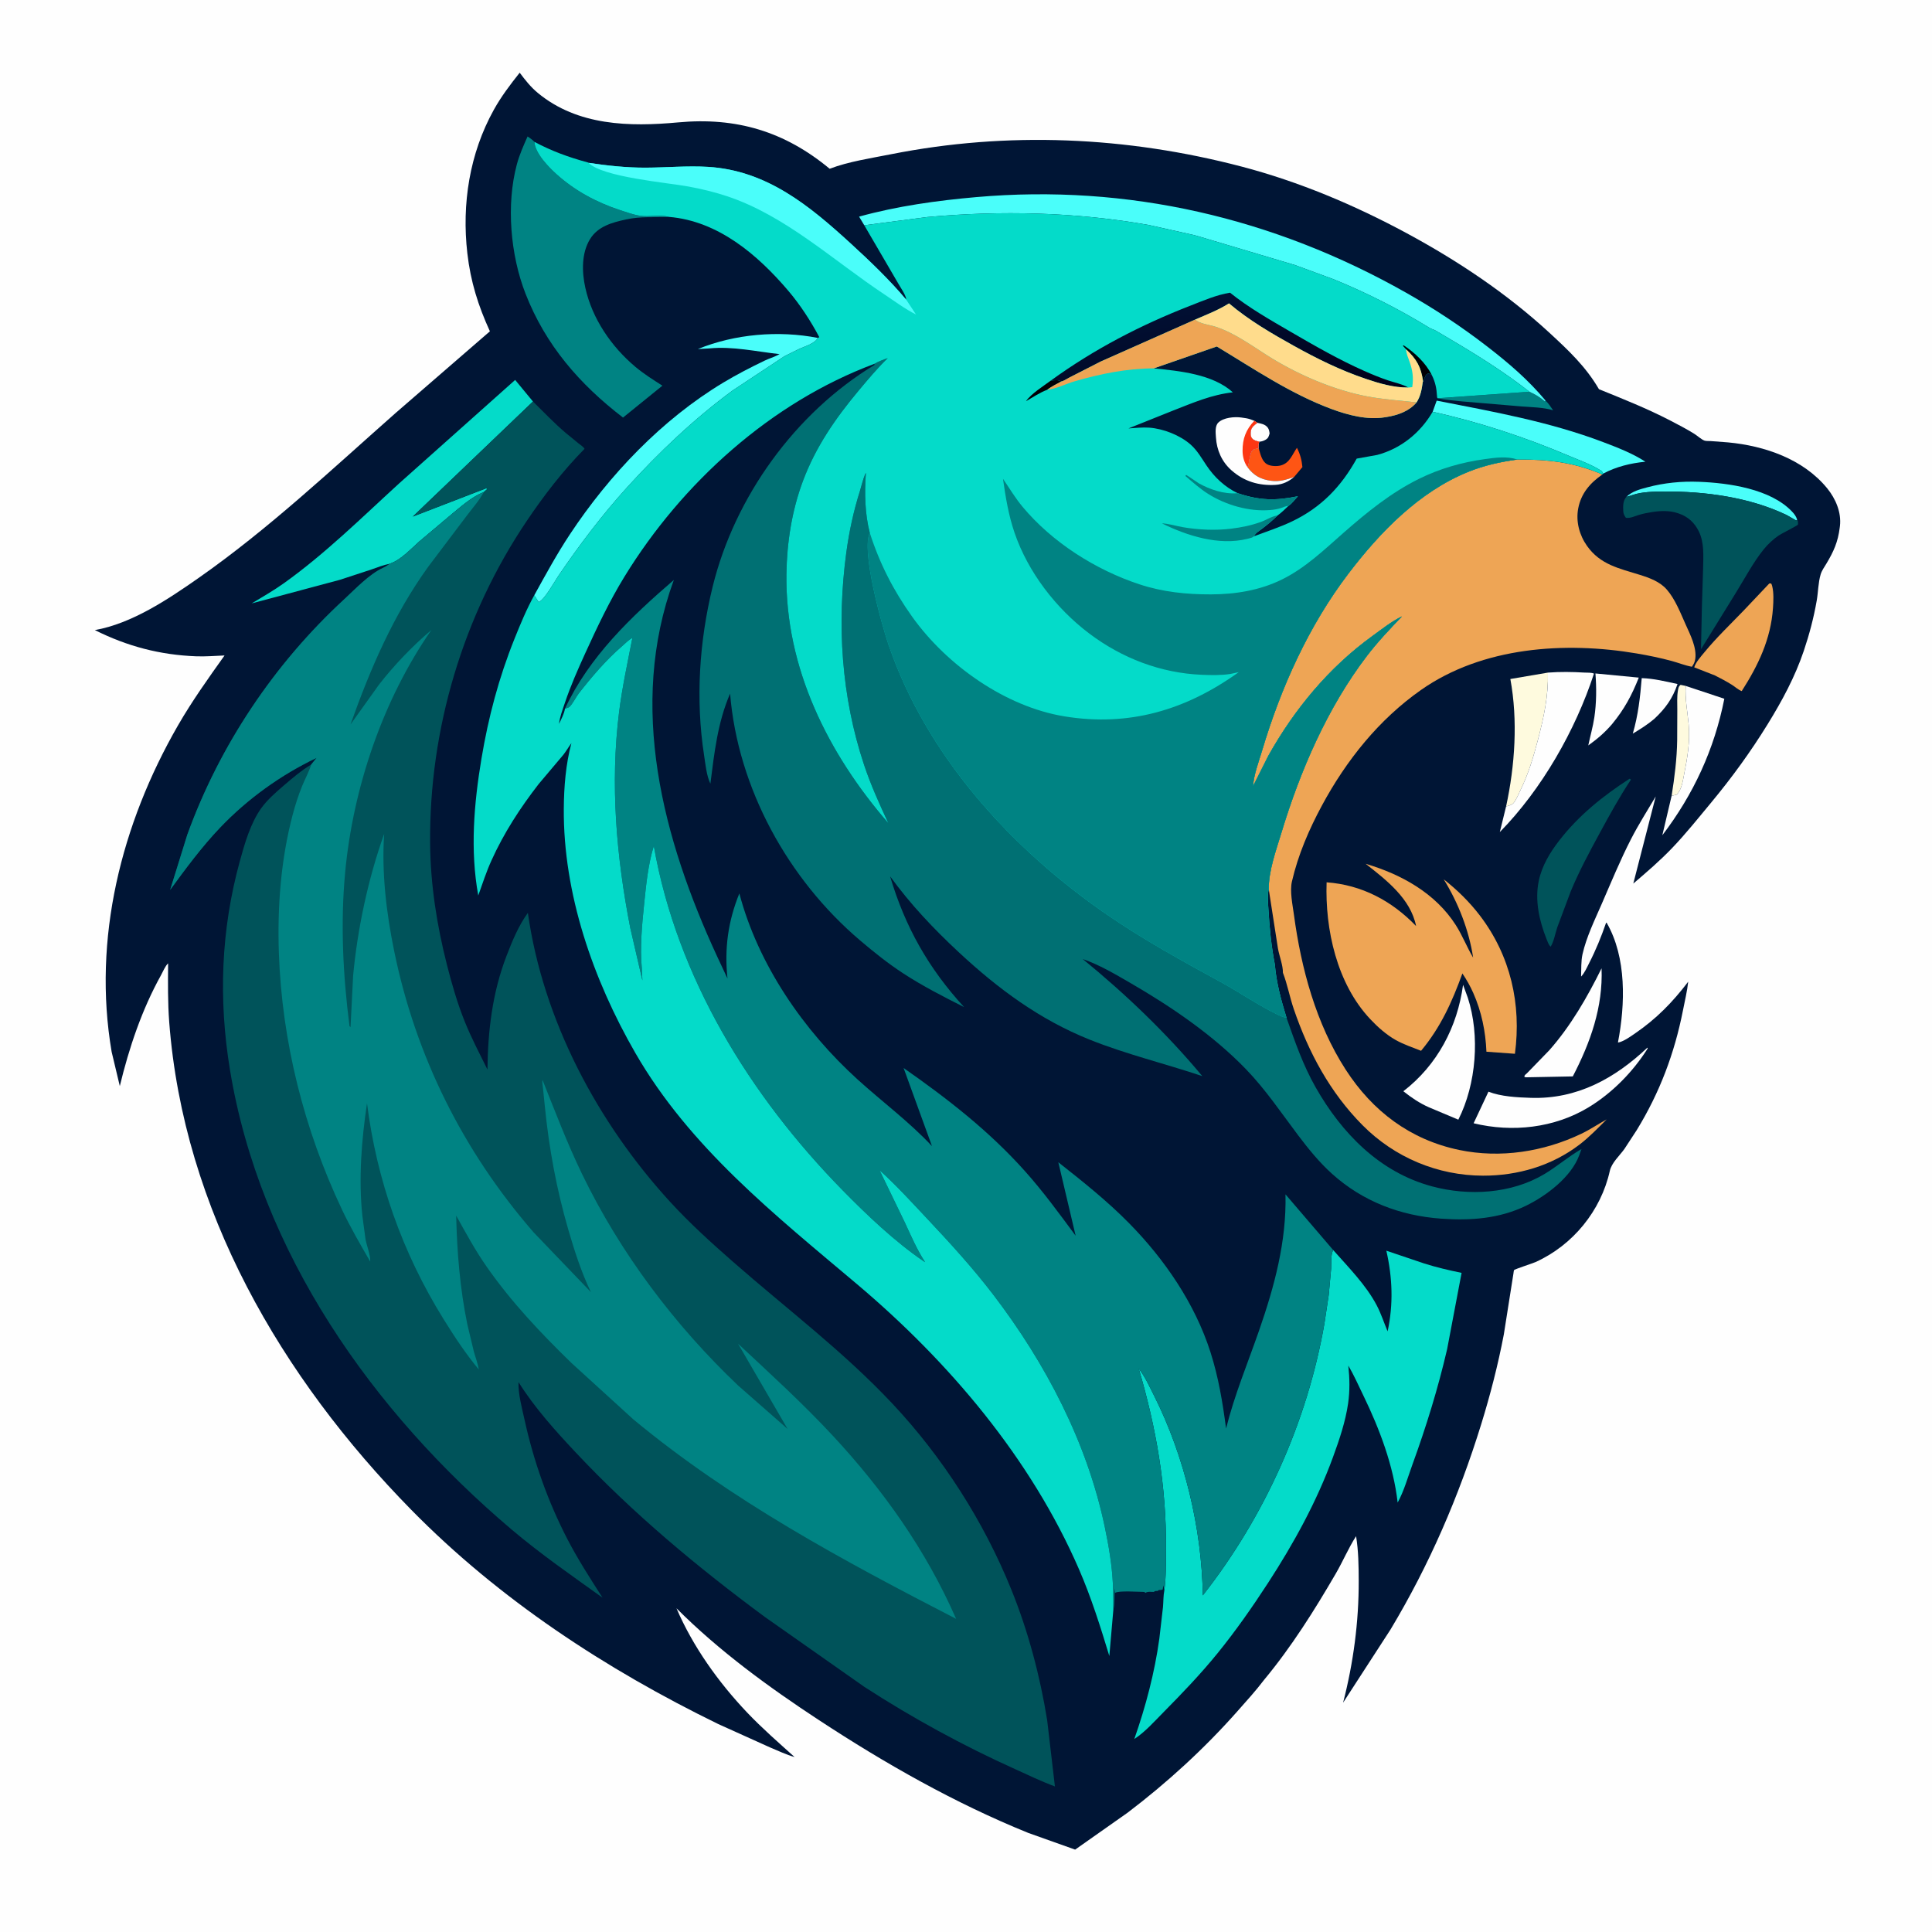 <svg version="1.1" xmlns="http://www.w3.org/2000/svg" style="display: block;" viewBox="0 0 2048 2048" width="1024" height="1024">
<defs>
	<linearGradient id="Gradient1" gradientUnits="userSpaceOnUse" x1="1309.82" y1="444.647" x2="1281.08" y2="316.236">
		<stop class="stop0" offset="0" stop-opacity="1" stop-color="rgb(1,0,25)"/>
		<stop class="stop1" offset="1" stop-opacity="1" stop-color="rgb(1,16,52)"/>
	</linearGradient>
</defs>
<path transform="translate(0,0)" fill="rgb(254,254,254)" d="M -0 -0 L 2048 0 L 2048 2048 L -0 2048 L -0 -0 z"/>
<path transform="translate(0,0)" fill="rgb(0,21,53)" d="M 550.901 77.061 C 556.738 84.882 562.588 92.3 570.163 98.555 C 612.398 133.429 667.319 134.51 718.932 129.73 C 780.531 124.026 831.797 139.311 879.481 178.889 C 899.438 171.253 923.495 167.67 944.44 163.513 C 1067.95 138.996 1194.41 144.674 1316 176.538 C 1376.83 192.48 1435.73 217.318 1491 247.127 C 1545.39 276.464 1597.31 311.092 1642.83 353.089 C 1662.99 371.694 1681.03 388.673 1694.97 412.571 C 1720.92 423.1 1746.01 433.039 1770.96 445.992 C 1779.38 450.365 1787.94 454.83 1796 459.846 C 1799.15 461.804 1803.5 465.844 1806.81 467.059 C 1808.42 467.65 1811.86 467.437 1813.65 467.573 L 1831.78 468.948 C 1870.54 472.57 1911.59 486.603 1936.91 517.657 C 1945.9 528.684 1952.11 543.23 1950.41 557.657 L 1950.17 559.5 C 1948.31 574.482 1943.71 584.719 1936.08 597.426 C 1933.9 601.054 1931.16 604.831 1929.96 608.893 C 1927.34 617.737 1927.39 627.524 1925.81 636.616 C 1922.67 654.735 1917.95 672.582 1912.07 690 C 1902.77 717.558 1889.07 742.916 1873.85 767.598 C 1855.64 797.13 1835.75 824.464 1813.59 851.146 C 1800.23 867.218 1786.95 883.89 1772.5 898.985 C 1759.72 912.335 1745.42 924.648 1731.36 936.617 L 1755.14 844.274 C 1746.26 859.246 1736.89 874.01 1728.93 889.502 C 1717.49 911.79 1707.84 935.353 1697.84 958.319 C 1690.37 975.473 1681.68 993.2 1677.53 1011.5 C 1675.87 1018.85 1676.3 1027.61 1676.02 1035.19 C 1679.61 1031.6 1682.23 1025.5 1684.54 1020.98 C 1691.71 1007 1697.46 992.89 1702.57 978.033 L 1703.19 978.285 C 1724.38 1015.02 1722.88 1064.62 1715.1 1105.03 L 1716.12 1104.95 C 1721.54 1103.7 1728.57 1098.65 1733.15 1095.51 C 1755.97 1079.86 1772.89 1062.53 1789.57 1040.64 C 1788.45 1050.81 1785.99 1060.96 1784.02 1071 C 1775.05 1116.61 1759.32 1158.31 1734.98 1198 L 1721.87 1218.05 C 1716.68 1225.26 1708.4 1232.55 1706.46 1241.25 C 1697.09 1283.38 1667.32 1319.93 1627.87 1337.78 C 1624.37 1339.37 1606.16 1345.13 1604.87 1346.43 C 1604.74 1346.55 1604.36 1349.69 1604.31 1349.96 L 1594.11 1414.62 C 1588.01 1446.61 1579.75 1478.71 1570.12 1509.82 C 1546.44 1586.34 1515.26 1658.65 1473.98 1727.4 L 1423.74 1804.91 C 1434.64 1762.76 1440.44 1719.21 1440.29 1675.65 C 1440.23 1659.73 1440.06 1644.16 1437.5 1628.42 C 1429.48 1640.89 1423.53 1655.1 1416.03 1668 C 1393.23 1707.21 1369.06 1745.69 1340.04 1780.66 C 1331.3 1792.18 1321.31 1803.17 1311.71 1814.01 C 1276.73 1853.54 1237.33 1889.63 1195.29 1921.54 L 1139.69 1960.67 L 1090 1942.97 C 1011.94 1911.34 938.298 1869.44 867.992 1823.3 C 814.922 1788.48 761.991 1749.87 717.086 1704.84 C 734.503 1745.45 761.635 1783.37 791.993 1815.35 C 807.698 1831.89 825.338 1847.25 842.286 1862.52 C 833.539 1860.1 824.675 1855.81 816.258 1852.33 L 761.345 1827.55 C 642.205 1769.44 529.202 1695.46 435.977 1600.49 C 298.413 1460.35 194.528 1282.48 179.377 1083.42 C 177.804 1062.76 178.025 1041.89 178.204 1021.19 C 175.123 1023.97 172.723 1030.04 170.675 1033.73 C 150.379 1070.27 136.777 1110.75 127.005 1151.3 L 118.342 1115 C 97.917 995.215 128.541 873.385 188.587 769.113 C 203.493 743.23 220.719 719.112 238.034 694.821 C 228.098 695.21 217.944 696.086 208.006 695.708 C 169.519 694.244 134.932 685.133 100.548 667.925 C 139.76 661 178.078 635.35 210.148 612.921 C 284.85 560.678 351.502 497.738 419.684 437.523 L 519.315 351.215 C 506.806 323.81 498.854 298.545 495.405 268.515 C 489.396 216.187 497.732 162.816 523.411 116.5 C 531.314 102.245 540.799 89.779 550.901 77.061 z"/>
<path transform="translate(0,0)" fill="rgb(254,254,254)" d="M 1332.9 448.195 C 1336.98 449.082 1341.15 449.718 1343.85 453.279 C 1345.27 455.144 1345.52 457.261 1345.84 459.5 C 1344.83 462.747 1344.63 464.309 1341.5 466.181 C 1339.54 467.355 1337.24 468.081 1334.97 468.211 C 1332.27 467.594 1329.19 466.93 1327.29 464.71 C 1325.44 462.557 1325.55 459.132 1326.03 456.5 C 1326.73 452.721 1330.04 450.363 1332.9 448.195 z"/>
<path transform="translate(0,0)" fill="rgb(0,131,131)" d="M 1621.24 415.254 C 1627.21 417.955 1632.57 421.024 1637.49 425.408 L 1638.37 424.642 C 1641.55 427.606 1643.87 431.367 1646.35 434.914 C 1636.15 431.778 1623.58 431.684 1612.93 430.842 L 1549.64 425.498 C 1541.28 424.54 1532.03 423.978 1523.87 422.163 L 1621.24 415.254 z"/>
<path transform="translate(0,0)" fill="rgb(254,85,20)" d="M 1322.45 495.284 C 1324.04 492.178 1323.96 488.728 1324.8 485.37 L 1325.27 483.5 C 1325.69 481.783 1325.89 480.104 1326.88 478.582 C 1328.8 475.644 1331.06 475.98 1334.3 475.325 C 1336.1 481.138 1337.43 488.674 1343 492.035 C 1346.79 494.319 1353.74 494.515 1357.87 493.338 C 1367.35 490.63 1369.74 481.903 1374.81 474.686 C 1378.22 481.418 1379.9 487.592 1380.6 495.146 L 1371.78 505.67 C 1363.45 508.458 1356.5 510.829 1347.56 509.654 C 1336.63 508.216 1329.15 504.25 1322.45 495.284 z"/>
<path transform="translate(0,0)" fill="rgb(254,250,222)" d="M 1771.97 843.634 C 1775.11 823.947 1777.59 804.472 1777.88 784.5 L 1778.01 752.294 C 1778.02 745.75 1777.55 738.788 1778.62 732.329 C 1779.05 729.749 1779.31 727.539 1781.5 725.967 L 1786.94 727.112 C 1786.16 741.359 1788.74 753.86 1790.05 767.877 C 1791.73 785.883 1788.71 803.429 1785.2 821 C 1783.74 828.289 1782.75 836.671 1777.5 842.3 L 1771.97 843.634 z"/>
<path transform="translate(0,0)" fill="rgb(254,254,254)" d="M 1740.3 718.859 C 1752.86 719.21 1765.99 722.425 1778.25 725.098 C 1772.99 740.557 1765.37 751.052 1753.51 762.134 C 1746.43 768.11 1738.76 772.909 1730.83 777.667 C 1736.58 757.934 1738.64 739.242 1740.3 718.859 z"/>
<path transform="translate(0,0)" fill="rgb(74,254,250)" d="M 1724.09 526.578 C 1730.45 520.71 1738.18 518.704 1746.29 516.55 C 1764.28 511.769 1782.48 510.011 1801.06 510.727 C 1832.59 511.942 1876.68 518.194 1899.5 542.142 C 1902.11 544.878 1904.03 547.397 1905.1 551.032 L 1903.95 551.7 L 1901.5 550.272 L 1893.85 545.9 C 1854.67 527.151 1807.41 520.743 1764.31 521.035 C 1753.94 521.105 1740.42 521.236 1730.61 524.721 L 1725.97 526.136 L 1724.09 526.578 z"/>
<path transform="translate(0,0)" fill="rgb(254,254,254)" d="M 1691.22 713.889 L 1737.17 718.304 C 1729.71 737.19 1721.81 751.851 1708.85 767.585 C 1701.27 776.461 1693.13 783.408 1683.64 790.184 C 1685.74 780.22 1688.58 770.382 1690.09 760.298 C 1692.33 745.401 1692.44 728.835 1691.22 713.889 z"/>
<path transform="translate(0,0)" fill="rgb(254,254,254)" d="M 1371.78 505.67 C 1365.96 510.467 1359.85 513.505 1352.22 513.973 C 1334.49 515.061 1318.67 510.33 1305.29 498.439 C 1295.12 489.402 1289.74 477.029 1288.94 463.609 C 1288.64 458.702 1287.7 451.619 1291.5 447.926 C 1297 442.58 1308.63 441.576 1315.81 442.588 L 1317.5 442.844 L 1320.84 443.328 C 1323.94 443.846 1326.7 444.858 1329.6 446.063 L 1332.9 448.195 C 1330.04 450.363 1326.73 452.721 1326.03 456.5 C 1325.55 459.132 1325.44 462.557 1327.29 464.71 C 1329.19 466.93 1332.27 467.594 1334.97 468.211 C 1333.93 471.052 1333.93 472.423 1334.3 475.325 C 1331.06 475.98 1328.8 475.644 1326.88 478.582 C 1325.89 480.104 1325.69 481.783 1325.27 483.5 L 1324.8 485.37 C 1323.96 488.728 1324.04 492.178 1322.45 495.284 C 1329.15 504.25 1336.63 508.216 1347.56 509.654 C 1356.5 510.829 1363.45 508.458 1371.78 505.67 z"/>
<path transform="translate(0,0)" fill="rgb(253,54,19)" d="M 1329.6 446.063 L 1332.9 448.195 C 1330.04 450.363 1326.73 452.721 1326.03 456.5 C 1325.55 459.132 1325.44 462.557 1327.29 464.71 C 1329.19 466.93 1332.27 467.594 1334.97 468.211 C 1333.93 471.052 1333.93 472.423 1334.3 475.325 C 1331.06 475.98 1328.8 475.644 1326.88 478.582 C 1325.89 480.104 1325.69 481.783 1325.27 483.5 L 1324.8 485.37 C 1323.96 488.728 1324.04 492.178 1322.45 495.284 C 1318.83 490.31 1317.22 484.126 1317.17 478 C 1317.07 465.075 1320.83 455.28 1329.6 446.063 z"/>
<path transform="translate(0,0)" fill="rgb(254,254,254)" d="M 1697.72 1026.45 C 1699.31 1067.6 1685.93 1105.04 1667.23 1141.04 L 1617.5 1141.99 L 1616 1141.62 C 1615.63 1139.72 1617.49 1138.84 1618.8 1137.55 L 1642.22 1113.41 C 1664.99 1087.71 1682.56 1057.12 1697.72 1026.45 z"/>
<path transform="translate(0,0)" fill="rgb(254,254,254)" d="M 1786.94 727.112 L 1827.86 740.725 C 1817.26 794.298 1795.22 842.034 1762.15 885.379 L 1771.97 843.634 L 1777.5 842.3 C 1782.75 836.671 1783.74 828.289 1785.2 821 C 1788.71 803.429 1791.73 785.883 1790.05 767.877 C 1788.74 753.86 1786.16 741.359 1786.94 727.112 z"/>
<path transform="translate(0,0)" fill="rgb(254,250,222)" d="M 1596.52 854.853 C 1605.93 811.64 1609.12 763.451 1601.04 719.777 L 1640.86 712.989 C 1641.42 737.938 1636.55 760.296 1630.25 784.332 C 1625.61 802.054 1620.24 820.157 1612.18 836.659 C 1610.05 841.041 1607.54 847.422 1604.5 851.13 C 1602.65 853.379 1599.22 854.083 1596.52 854.853 z"/>
<path transform="translate(0,0)" fill="rgb(254,254,254)" d="M 1746.38 1110.5 L 1746.58 1111.47 C 1731.02 1136.19 1709 1158.61 1684.03 1173.76 C 1647.74 1195.77 1603.12 1200.66 1562.09 1190.71 L 1577.82 1157.22 C 1591.15 1162.46 1608.51 1163.3 1622.77 1163.76 C 1671.69 1165.36 1711.77 1143.2 1746.38 1110.5 z"/>
<path transform="translate(0,0)" fill="rgb(254,254,254)" d="M 1640.86 712.989 C 1653.9 712.006 1666.46 712.187 1679.51 712.961 C 1682.04 713.111 1687.84 712.811 1689.66 714.115 C 1670.02 774.136 1634.32 836.772 1589.87 882.027 L 1596.52 854.853 C 1599.22 854.083 1602.65 853.379 1604.5 851.13 C 1607.54 847.422 1610.05 841.041 1612.18 836.659 C 1620.24 820.157 1625.61 802.054 1630.25 784.332 C 1636.55 760.296 1641.42 737.938 1640.86 712.989 z"/>
<path transform="translate(0,0)" fill="rgb(238,165,85)" d="M 1875.53 618.5 L 1877.5 618.504 C 1878.14 619.8 1878.23 619.86 1878.64 621.5 C 1880.37 628.409 1879.92 637.519 1879.43 644.598 C 1877.16 677.467 1863.79 705.349 1846.3 732.597 C 1842.78 731.349 1839.23 728.019 1836.01 725.994 C 1830.16 722.313 1824.08 719.109 1817.9 716.003 L 1795.96 707.424 C 1797.49 702.013 1803.22 695.726 1806.81 691.358 C 1819.75 675.645 1834.21 661.891 1848.28 647.279 L 1875.53 618.5 z"/>
<path transform="translate(0,0)" fill="rgb(74,254,250)" d="M 1518.68 436.515 L 1522.94 424.69 C 1582.84 436.437 1641.98 446.89 1699.31 468.612 C 1714.25 474.272 1730.78 480.64 1744.19 489.441 C 1728.71 490.963 1713.18 494.652 1699.39 502.085 L 1698.05 499.516 C 1687.83 492.702 1675.52 488.451 1664.25 483.663 C 1617.18 463.659 1568.65 447.533 1518.68 436.515 z"/>
<path transform="translate(0,0)" fill="rgb(254,254,254)" d="M 1550.92 1043.91 L 1555.92 1057.59 C 1569.01 1097.77 1564.93 1149.24 1545.9 1186.9 L 1514.63 1173.75 C 1504.86 1169.44 1495.92 1163.41 1487.61 1156.76 C 1523.64 1128.98 1544.92 1088.56 1550.92 1043.91 z"/>
<path transform="translate(0,0)" fill="rgb(0,83,90)" d="M 1727.37 825.5 C 1728.34 825.768 1727.81 825.522 1728.83 826.5 C 1716.67 844.793 1706.21 863.884 1695.74 883.164 C 1684.75 903.385 1673.87 923.596 1665.05 944.883 L 1650.83 982.903 C 1648.62 989.365 1647.29 997.762 1643.78 1003.5 C 1641.5 1001.69 1640.48 997.985 1639.34 995.288 C 1631.65 975.954 1626.79 954.26 1631.21 933.494 C 1634.58 917.668 1643.04 903.659 1652.84 891.011 C 1673.51 864.327 1699.18 843.723 1727.37 825.5 z"/>
<path transform="translate(0,0)" fill="rgb(74,254,250)" d="M 826.376 375.38 C 801.867 372.727 776.635 366.873 751.856 369.334 L 739.753 370.029 C 778.824 354.04 825.484 350.079 866.872 358.192 C 863.873 364.13 853.736 366.94 847.737 369.606 L 831.403 377.68 L 776.5 414.014 C 736.187 443.639 698.319 479.573 664.764 516.588 C 638.184 545.909 614.075 577.807 591.831 610.535 C 587.935 616.268 577.129 636.008 571 638.256 L 566.342 630.995 C 578.493 609.018 590.226 587.404 604.119 566.411 C 645.864 503.334 701.747 444.598 766.843 405.5 C 781.003 396.996 795.781 389.376 810.667 382.23 C 815.213 380.047 820.124 378.649 824.569 376.34 L 826.376 375.38 z"/>
<path transform="translate(0,0)" fill="rgb(0,83,90)" d="M 1724.09 526.578 L 1725.97 526.136 L 1730.61 524.721 C 1740.42 521.236 1753.94 521.105 1764.31 521.035 C 1807.41 520.743 1854.67 527.151 1893.85 545.9 L 1901.5 550.272 L 1903.95 551.7 L 1905.1 551.032 L 1905.82 552.258 C 1905.86 553.505 1906.18 554.778 1905.93 556 C 1905.7 557.107 1888.46 565.603 1885.68 567.505 C 1879.77 571.536 1874.02 576.843 1869.54 582.407 C 1858.36 596.3 1849.52 613.191 1840.12 628.339 L 1803.14 688.213 L 1804.08 643.336 L 1805.35 602.799 C 1805.61 589.785 1806.72 575.358 1800.85 563.345 C 1796.29 554.033 1789.25 547.563 1779.4 544.278 L 1778 543.825 C 1770 541.159 1760.4 541.408 1752.12 542.674 C 1746.97 543.461 1741.99 544.378 1737 545.924 C 1732.65 547.272 1728.1 549.583 1723.5 548.879 C 1721.95 546.606 1720.87 544.829 1720.73 542 C 1720.46 536.434 1720.31 530.845 1724.09 526.578 z"/>
<path transform="translate(0,0)" fill="rgb(4,219,201)" d="M 413.001 597.652 C 406.454 598.848 400.38 601.397 394.104 603.53 L 360.517 614.566 L 266.805 639.631 C 278.453 632.641 289.91 626.098 301.003 618.187 C 344.669 587.046 383.676 548.433 423.185 512.354 L 546.088 402.738 L 564.968 425.617 L 437.535 547.627 L 515.5 517.555 L 516.442 518.5 L 512.78 521.646 C 500.05 526.786 489.392 536.41 478.897 545.035 L 444.504 573.985 C 435.241 582.179 424.746 593.849 413.001 597.652 z"/>
<path transform="translate(0,0)" fill="rgb(74,254,250)" d="M 916.153 238.79 L 910.67 229.629 C 951.036 218.456 993.338 212.58 1035 208.929 C 1195.56 194.858 1350.19 230.881 1490.3 310.158 C 1520.47 327.225 1549 346.05 1576.43 367.238 C 1599.16 384.798 1619.9 402.488 1638.37 424.642 L 1637.49 425.408 C 1632.57 421.024 1627.21 417.955 1621.24 415.254 C 1595.41 394.988 1567.1 377.194 1538.86 360.5 L 1521.97 350.518 C 1519.87 349.313 1517.56 348.873 1515.46 347.588 C 1483.25 327.813 1448.92 310.405 1413.89 296.107 L 1372.81 281 L 1270 250.379 L 1265.31 249.093 L 1217.69 238.479 C 1140.24 224.772 1061.2 222.978 982.977 230.07 L 916.153 238.79 z"/>
<path transform="translate(0,0)" fill="rgb(0,131,131)" d="M 709.186 229.918 C 693.097 230.706 679.617 229.137 663.517 232.648 C 648.849 235.847 633.817 239.921 625.485 253.432 C 616.266 268.382 616.778 288.349 620.455 304.992 C 627.704 337.797 648.08 367.546 673.642 388.955 C 682.509 396.381 692.449 402.614 702.182 408.832 L 660.429 442.642 C 614.362 407.307 578.308 365.816 557.039 311.224 C 541.063 270.22 536.415 217.045 547.892 174.219 C 550.657 163.902 554.952 154.376 559.253 144.641 C 561.404 146.145 563.661 147.595 565.546 149.432 L 566.499 150.383 C 567.152 162.463 581.555 177.122 589.988 184.721 C 609.438 202.244 632.546 214.635 657.354 222.769 C 663.796 224.882 671.69 227.672 678.31 228.689 C 688.325 230.229 699.378 227.277 709.186 229.918 z"/>
<path transform="translate(0,0)" fill="rgb(238,165,85)" d="M 1447.63 915.647 C 1485.32 926.787 1521.49 946.665 1543.19 980.617 C 1550.29 991.735 1554.9 1003.91 1561.6 1015.17 C 1557.12 985.928 1545.88 957.19 1530.41 932.123 C 1544.65 943.247 1557.93 956.299 1568.88 970.688 C 1601.22 1013.19 1612.9 1064.42 1605.88 1117.05 L 1575.67 1114.86 C 1574.8 1093.39 1570.51 1072.35 1561.75 1052.66 C 1558.59 1045.43 1554.6 1038.43 1550.19 1031.89 C 1539.32 1061.95 1527.1 1089.07 1506.39 1113.89 C 1497.52 1110.37 1487.94 1107.18 1479.61 1102.51 C 1469.53 1096.86 1460.37 1088.66 1452.49 1080.28 C 1417.17 1042.74 1404.53 985.357 1406.26 935.293 C 1443.5 937.992 1475.31 954.835 1501.1 981.632 C 1495.28 952.499 1469.49 932.827 1447.63 915.647 z"/>
<path transform="translate(0,0)" fill="rgb(4,219,201)" d="M 1234.26 1685.96 C 1236.19 1671.5 1235.94 1656.36 1236.03 1641.78 C 1236.45 1575.74 1225.74 1514 1207.14 1450.79 C 1213.82 1459.4 1218.75 1470.22 1223.63 1479.97 C 1255.5 1543.6 1273.98 1620.08 1275.03 1691.19 C 1340.36 1607.98 1385.83 1507.15 1403.98 1402.83 L 1408.53 1372.56 L 1411.06 1344.93 C 1411.41 1339.47 1410.47 1329.82 1413.28 1325.15 C 1429.34 1343.31 1448.23 1362.32 1459.5 1383.93 C 1464.12 1392.78 1467.05 1402.13 1470.93 1411.28 C 1477.13 1382.55 1476.09 1354.47 1469.59 1325.8 L 1509.81 1339.37 C 1522.89 1343.52 1535.93 1346.53 1549.35 1349.29 L 1534.02 1430.16 C 1524.43 1471.59 1511.73 1512.63 1497.19 1552.59 C 1492.43 1565.67 1488.28 1580.63 1481.57 1592.77 C 1477.11 1553.55 1462.36 1514.65 1445.23 1479.33 C 1440.11 1468.76 1435.21 1457.7 1429.28 1447.57 C 1430.7 1461.2 1431.02 1474.13 1429.04 1487.78 C 1426.23 1507.14 1419.74 1526.24 1413.05 1544.56 C 1395.83 1591.7 1371.44 1636.04 1344.15 1678.02 C 1327.52 1703.59 1309.99 1728.68 1290.77 1752.37 C 1272.84 1774.46 1253.23 1794.91 1233.25 1815.13 C 1223.83 1824.67 1213.69 1836.13 1202.41 1843.42 C 1214.43 1809.26 1224.01 1772.92 1228.95 1737 L 1232.82 1703.5 C 1233.32 1697.83 1233.11 1691.48 1234.26 1685.96 z"/>
<path transform="translate(0,0)" fill="rgb(238,165,85)" d="M 1608.54 487.109 C 1641.25 486.915 1668.2 489.97 1698.62 502.952 C 1685.56 511.986 1676.01 522.952 1672.97 539 C 1670.35 552.858 1674.22 567.221 1682.27 578.633 C 1696.4 598.66 1716.46 602.537 1738.24 609.343 C 1748.63 612.591 1759.57 616.556 1766.91 624.989 C 1775.82 635.23 1781.44 649.895 1786.95 662.175 C 1791.76 672.875 1798.75 686.456 1797.06 698.449 C 1796.59 701.783 1795.42 704.059 1793.5 706.776 C 1786.34 705.527 1779.3 702.616 1772.26 700.709 C 1759.98 697.383 1747.61 694.84 1735.07 692.713 C 1658.8 679.773 1571.47 685.677 1506.4 731.335 C 1461.58 762.786 1427.15 805.954 1401.3 853.87 C 1387.61 879.241 1375.99 906.234 1369.51 934.38 C 1367.1 944.803 1370.17 958.881 1371.6 969.5 C 1379.23 1026.41 1395.04 1085.19 1426.44 1133.8 C 1454.98 1177.99 1494.98 1208.19 1546.84 1219.01 C 1590.44 1228.1 1636.34 1220.92 1676.29 1201.82 C 1685.6 1197.38 1694.13 1191.55 1703.17 1186.59 C 1693.85 1195.8 1684.69 1205.44 1674.25 1213.39 C 1644.79 1235.83 1608.78 1246.33 1572.09 1246.26 C 1523.95 1246.16 1478.22 1226.92 1444.33 1192.74 C 1409.84 1157.98 1387.24 1115.77 1371.49 1069.73 C 1367.18 1057.15 1364.7 1043.41 1359.95 1031.16 C 1360.11 1023.47 1356.08 1013.28 1354.7 1005.55 L 1344.93 942.652 C 1344.74 922.953 1352.67 901.482 1358.36 882.683 C 1378.23 817.075 1407.09 750.269 1448.88 695.456 C 1460.2 680.612 1473.23 666.903 1486.12 653.413 C 1475.63 658.345 1464.05 667.502 1454.64 674.316 C 1408.77 707.543 1372.19 751.697 1344.59 800.974 L 1328.31 833.26 C 1328.95 821.482 1334.55 806.764 1337.93 795.445 C 1357.81 728.853 1387.25 663.332 1429.6 607.761 C 1462.88 564.088 1504.18 521.471 1555.86 500.388 C 1573.05 493.377 1590.18 489.6 1608.54 487.109 z"/>
<path transform="translate(0,0)" fill="rgb(0,112,115)" d="M 926.847 385.699 C 931.192 383.132 936.279 381.28 941.038 379.624 C 930.039 390.304 919.834 402.518 909.992 414.304 C 885.507 443.625 864.664 473.763 851.183 509.779 C 839.394 541.276 834.141 574.937 833.655 608.463 C 832.217 707.856 877.741 798.979 941.697 872.609 C 932.21 852.27 923.105 832.215 915.99 810.885 C 891.818 738.425 886.938 661.302 897.102 585.847 C 900.108 563.525 904.804 541.856 911.574 520.376 C 913.367 514.688 914.774 507.997 917.139 502.597 L 917.908 501.295 L 917.813 502.484 C 916.35 522.534 916.859 545.21 921.994 564.759 C 912.733 583.629 934.264 661.297 941.721 683.155 C 982.06 801.415 1072.31 900.198 1173.97 969.96 C 1212.44 996.361 1252.84 1018.57 1293.74 1040.89 C 1314.27 1052.09 1333.56 1065.56 1354.62 1075.79 C 1357.66 1077.27 1360.56 1078.28 1363.84 1079.09 C 1372.87 1104.65 1381.19 1128.94 1394.66 1152.65 C 1422.31 1201.33 1462.58 1242.68 1517.88 1257.56 C 1556.92 1268.07 1602.08 1265.5 1637.1 1244.57 C 1650.72 1236.43 1662.62 1225.93 1676.45 1218.03 L 1674.1 1224.5 C 1665.56 1247.79 1639.15 1267.66 1617.57 1278.16 C 1589.32 1291.9 1558.61 1294.05 1527.63 1291.83 C 1484.34 1288.71 1444.62 1273.58 1412.19 1244.44 C 1398.61 1232.23 1387 1217.94 1376.04 1203.4 C 1358.07 1179.58 1341.68 1155.06 1320.87 1133.49 C 1285.94 1097.28 1241.44 1066.98 1198 1041.85 C 1181.79 1032.47 1165.48 1022.75 1147.72 1016.61 C 1193.24 1053.72 1236.86 1095.58 1274.48 1140.73 C 1234.89 1127.43 1193.89 1117.6 1155.09 1102.06 C 1102.14 1080.86 1058.01 1048.17 1016.5 1009.56 C 989.501 984.442 965.232 958.784 943.552 928.983 C 959.367 982.416 984.261 1026.44 1021.95 1067.54 C 1000.17 1056.59 978.059 1045.25 957.634 1031.94 C 941.455 1021.4 926.279 1009.26 911.579 996.753 C 835.425 931.981 782.112 835.55 773.923 735.265 C 760.692 765.869 757.236 798.056 753.041 830.743 C 748.903 822.162 747.761 809.814 746.316 800.41 C 737.256 741.457 741.223 679.869 755.405 622.043 C 778.76 526.809 842.899 437.783 927 386.845 L 926.847 385.699 z"/>
<path transform="translate(0,0)" fill="rgb(0,131,131)" d="M 598.888 751.289 C 624.417 696.216 669.054 653.753 714.305 614.778 C 665.239 748.546 702.623 889.354 760.174 1013.81 L 771.177 1037.28 C 767.78 1005.66 771.763 976.504 783.744 947.067 C 803.664 1022.59 851.809 1092.35 909.251 1144.43 C 935.173 1167.94 964.091 1189.36 987.938 1214.95 L 957.847 1132.12 C 1004.44 1164.7 1048.14 1198.62 1086.2 1241.13 C 1105.85 1263.08 1122.74 1286.3 1140.23 1309.93 L 1121.87 1232.04 C 1147.66 1252.35 1173.67 1273.08 1196.74 1296.5 C 1234.41 1334.72 1266.62 1381.75 1283.09 1433.16 C 1291.66 1459.92 1296.03 1486.51 1299.69 1514.27 C 1308.55 1478.79 1322.6 1445.11 1334.59 1410.65 C 1350.91 1363.75 1363.84 1316.08 1362.67 1266.05 L 1413.28 1325.15 C 1410.47 1329.82 1411.41 1339.47 1411.06 1344.93 L 1408.53 1372.56 L 1403.98 1402.83 C 1385.83 1507.15 1340.36 1607.98 1275.03 1691.19 C 1273.98 1620.08 1255.5 1543.6 1223.63 1479.97 C 1218.75 1470.22 1213.82 1459.4 1207.14 1450.79 C 1225.74 1514 1236.45 1575.74 1236.03 1641.78 C 1235.94 1656.36 1236.19 1671.5 1234.26 1685.96 L 1233.25 1680.49 L 1232.51 1685 C 1230.9 1685.54 1230.15 1685.56 1228.5 1685.51 L 1227 1686.51 C 1224.87 1686.51 1224.89 1686.25 1223 1687.51 C 1220.32 1687.51 1216.31 1686.87 1214.25 1688.51 L 1213 1687.51 C 1207.22 1687.51 1185.96 1685.89 1182 1688.5 L 1181.75 1684.03 C 1180.92 1691.41 1181.97 1699.38 1180.19 1706.54 L 1179.68 1678.53 C 1178.68 1658.34 1175.31 1638.76 1171.19 1619 C 1152.45 1529.17 1108.58 1445.38 1053.2 1372.79 C 1031.82 1344.78 1008.05 1318.67 983.926 1293.01 C 967.139 1275.16 950.52 1256.84 932.326 1240.4 L 959.301 1296.17 C 965.632 1309.82 971.907 1324.39 980.101 1337.05 L 980.67 1337.91 L 978.688 1336.7 C 948.277 1315.87 919.106 1288.12 893.344 1261.86 C 795.18 1161.82 717.661 1036.33 693.061 896.736 C 687.017 916.134 684.902 937.83 682.832 958 C 680.557 980.164 678.285 1003.94 680.328 1026.23 L 680.956 1039.31 L 668.118 983.686 C 653.41 908.286 646.689 831.441 656.242 754.931 C 659.544 728.481 665.289 702.41 670.33 676.26 C 666.459 678.179 662.673 682.159 659.355 685.023 C 642.408 699.653 627.287 717.45 613.492 735.099 C 610.616 738.778 606.72 746.771 603.5 749.426 C 602.587 750.178 600.074 750.809 598.888 751.289 z"/>
<path transform="translate(0,0)" fill="rgb(0,83,90)" d="M 564.968 425.617 C 576.413 436.841 587.544 448.631 599.777 458.995 L 613.151 469.931 C 615.271 471.64 618.228 473.424 619.66 475.739 C 596.5 499.302 576.782 524.913 558.33 552.299 C 490.769 652.566 454.911 773.103 455.933 894 C 456.302 937.663 463.081 980.769 473.844 1023 C 479.013 1043.28 484.89 1063.67 492.726 1083.1 C 499.738 1100.48 508.462 1116.98 516.715 1133.77 C 517.18 1092.48 521.956 1052.31 536.85 1013.5 C 542.809 997.974 549.673 981.167 559.569 967.68 C 575.707 1081.63 633.442 1190.13 710.714 1274.4 C 731.352 1296.91 754.036 1317.41 776.976 1337.53 C 833.864 1387.42 893.924 1432.46 945.918 1487.85 C 999.24 1544.65 1042.81 1612.81 1072.04 1685 C 1089.91 1729.11 1102.51 1776.58 1110.05 1823.56 L 1118.25 1893.68 C 1103.75 1888.38 1090.12 1881.67 1076.07 1875.35 C 1021.08 1850.61 966.859 1820.96 916.263 1788.16 L 810.847 1714.09 C 739.461 1661.37 671.133 1604.44 610.294 1539.67 C 588.593 1516.57 566.511 1492.02 549.642 1465.11 C 549.185 1477.63 553.427 1493.09 556.148 1505.46 C 565.734 1549.03 580.78 1591.48 601.255 1631.14 C 612.429 1652.79 625.574 1673.15 638.719 1693.63 C 606.044 1670.2 572.935 1647.28 542.213 1621.26 C 394.868 1496.45 275.438 1327.36 243.723 1133.77 C 231.521 1059.29 234.201 985.975 254.144 913.162 C 259.266 894.463 265.501 872.717 276.851 856.822 C 283.125 848.036 292.03 840.272 300.167 833.239 C 309.673 825.023 319.192 816.927 329.95 810.382 L 335.593 803.374 C 297.728 821.361 262.191 846.971 233.293 877.31 C 213.821 897.753 197.003 920.549 180.372 943.3 L 198.56 884.808 C 232.859 789.993 290.79 703.575 364.808 635.328 C 376.586 624.468 391.51 608.495 406.196 601.868 C 408.445 600.853 410.215 599.73 412.2 598.257 L 413.001 597.652 C 424.746 593.849 435.241 582.179 444.504 573.985 L 478.897 545.035 C 489.392 536.41 500.05 526.786 512.78 521.646 L 516.442 518.5 L 515.5 517.555 L 437.535 547.627 L 564.968 425.617 z"/>
<path transform="translate(0,0)" fill="rgb(0,131,131)" d="M 413.001 597.652 C 424.746 593.849 435.241 582.179 444.504 573.985 L 478.897 545.035 C 489.392 536.41 500.05 526.786 512.78 521.646 C 507.961 530.781 501.106 538.259 494.945 546.465 L 453.768 601.003 C 416.867 652.311 392.586 708.788 371.549 767.982 L 401.726 725.756 C 417.602 705.306 437.434 684.566 457.214 667.921 C 405.777 741.942 374.234 835.261 365.869 924.838 C 360.805 979.071 363.579 1033.81 370.5 1087.75 L 371.583 1088.77 L 374.319 1034.32 C 378.968 984.445 390.305 931.123 407.237 883.932 C 404.391 924.871 409.604 967.889 417.81 1008 C 440.643 1119.62 490.915 1220.25 565.579 1306.25 L 626.388 1369.68 C 616.3 1348.84 608.967 1325.97 602.508 1303.78 C 589.929 1260.58 581.932 1217.05 577.5 1172.3 L 575.543 1153.14 C 575.297 1150.59 574.574 1147.19 575.053 1144.72 C 588.483 1178.28 601.183 1211.81 616.95 1244.42 C 657.397 1328.06 715.07 1404.69 782.337 1468.61 L 834.86 1514.72 L 782.371 1424.38 C 816.328 1456.1 851.192 1487.84 882.826 1521.92 C 936.491 1579.72 981.836 1643.63 1013.53 1716.05 C 894.019 1654.43 775.356 1590.8 671.338 1504.57 L 606 1445.02 C 573.36 1413.35 542.067 1380.26 515.974 1342.88 C 503.698 1325.29 493.947 1307.26 483.553 1288.59 C 484.502 1327.39 487.545 1365.82 495.401 1403.89 L 502.281 1432.64 C 504.007 1438.9 506.528 1445.33 507.543 1451.71 C 493.508 1434.85 481.533 1416.62 469.982 1398 C 426.651 1328.15 399.323 1251.09 389.048 1169.5 C 383.248 1208.42 379.943 1249.76 384.144 1288.97 L 387.436 1313.5 C 388.793 1320.84 392.693 1330.06 392.469 1337.32 C 382.03 1319.35 371.572 1301.35 362.673 1282.55 C 322.341 1197.36 298.789 1104.12 295.604 1009.85 C 293.961 961.224 297.708 911.304 310.13 864.106 C 312.883 853.646 316.156 843.343 320.233 833.32 C 323.339 825.685 327.487 818.252 329.95 810.382 L 335.593 803.374 C 297.728 821.361 262.191 846.971 233.293 877.31 C 213.821 897.753 197.003 920.549 180.372 943.3 L 198.56 884.808 C 232.859 789.993 290.79 703.575 364.808 635.328 C 376.586 624.468 391.51 608.495 406.196 601.868 C 408.445 600.853 410.215 599.73 412.2 598.257 L 413.001 597.652 z"/>
<path transform="translate(0,0)" fill="rgb(4,219,201)" d="M 566.499 150.383 C 585.037 160.207 602.603 166.616 622.771 172.107 C 623.788 172.384 623.482 172.108 623.892 172.624 C 644.178 175.61 663.841 177.798 684.397 177.732 C 706.355 177.661 728.693 175.556 750.605 176.896 C 812.814 180.7 857.931 217.974 901.826 258.146 C 922.375 276.954 942.653 296.357 960.633 317.684 C 960.431 312.892 954.664 304.999 952.269 300.673 L 916.153 238.79 L 982.977 230.07 C 1061.2 222.978 1140.24 224.772 1217.69 238.479 L 1265.31 249.093 L 1270 250.379 L 1372.81 281 L 1413.89 296.107 C 1448.92 310.405 1483.25 327.813 1515.46 347.588 C 1517.56 348.873 1519.87 349.313 1521.97 350.518 L 1538.86 360.5 C 1567.1 377.194 1595.41 394.988 1621.24 415.254 L 1523.87 422.163 C 1523.25 420.863 1523.39 421.461 1523.3 419.919 C 1522.82 411.706 1521.53 405.157 1517.84 397.699 C 1516.34 396.759 1515.56 396.045 1513.75 395.936 C 1512.17 396.985 1511.63 396.953 1510.95 398.772 L 1508.48 404.149 L 1508.16 405.105 C 1507.06 412.978 1505.95 419.643 1501.66 426.537 C 1493.8 435.918 1481.72 440.143 1469.95 442.024 L 1468 442.328 C 1449.23 445.368 1429.11 440.094 1411.56 433.591 C 1368.23 417.533 1329.24 391.027 1289.85 367.283 L 1223.01 390.485 C 1250.18 393.21 1285.62 396.572 1306.88 415.884 C 1284.38 418.379 1265.21 426.764 1244.26 434.918 L 1196.2 454.147 C 1203.44 453.704 1211.09 452.799 1218.31 453.332 C 1233.15 454.428 1250.93 461.346 1262.18 471.323 C 1269.11 477.476 1273.71 485.591 1278.81 493.224 C 1287.23 505.816 1298.23 516.206 1311.98 522.782 C 1335.35 530.643 1351.85 530.895 1375.83 526.05 C 1372.83 529.272 1369.4 534.024 1365.73 536.341 C 1362.02 539.824 1358.42 543.493 1354.25 546.424 C 1349.17 551.46 1343.88 555.853 1338.2 560.211 C 1335.39 562.377 1330.49 565.131 1329.39 568.441 C 1342.8 563.391 1356.59 558.931 1369.52 552.751 C 1400.5 537.953 1421.64 515.93 1438.16 486.155 L 1459.88 482.236 C 1485.1 475.533 1505.56 458.851 1518.68 436.515 C 1568.65 447.533 1617.18 463.659 1664.25 483.663 C 1675.52 488.451 1687.83 492.702 1698.05 499.516 L 1699.39 502.085 L 1698.62 502.952 C 1668.2 489.97 1641.25 486.915 1608.54 487.109 C 1590.18 489.6 1573.05 493.377 1555.86 500.388 C 1504.18 521.471 1462.88 564.088 1429.6 607.761 C 1387.25 663.332 1357.81 728.853 1337.93 795.445 C 1334.55 806.764 1328.95 821.482 1328.31 833.26 L 1344.59 800.974 C 1372.19 751.697 1408.77 707.543 1454.64 674.316 C 1464.05 667.502 1475.63 658.345 1486.12 653.413 C 1473.23 666.903 1460.2 680.612 1448.88 695.456 C 1407.09 750.269 1378.23 817.075 1358.36 882.683 C 1352.67 901.482 1344.74 922.953 1344.93 942.652 C 1343.31 949.545 1344.18 956.948 1344.58 963.971 C 1345.66 983.331 1347.73 1003.48 1351.4 1022.5 C 1352.96 1041.72 1358.19 1060.74 1363.84 1079.09 C 1360.56 1078.28 1357.66 1077.27 1354.62 1075.79 C 1333.56 1065.56 1314.27 1052.09 1293.74 1040.89 C 1252.84 1018.57 1212.44 996.361 1173.97 969.96 C 1072.31 900.198 982.06 801.415 941.721 683.155 C 934.264 661.297 912.733 583.629 921.994 564.759 C 916.859 545.21 916.35 522.534 917.813 502.484 L 917.908 501.295 L 917.139 502.597 C 914.774 507.997 913.367 514.688 911.574 520.376 C 904.804 541.856 900.108 563.525 897.102 585.847 C 886.938 661.302 891.818 738.425 915.99 810.885 C 923.105 832.215 932.21 852.27 941.697 872.609 C 877.741 798.979 832.217 707.856 833.655 608.463 C 834.141 574.937 839.394 541.276 851.183 509.779 C 864.664 473.763 885.507 443.625 909.992 414.304 C 919.834 402.518 930.039 390.304 941.038 379.624 C 936.279 381.28 931.192 383.132 926.847 385.699 C 817.155 426.635 723.07 511.814 662.124 611 C 646.087 637.099 633.084 664.653 620.38 692.469 C 612.522 709.673 604.871 726.98 598.852 744.926 C 596.449 752.093 593.425 759.85 592.565 767.37 C 594.963 762.205 597.949 756.938 598.888 751.289 C 600.074 750.809 602.587 750.178 603.5 749.426 C 606.72 746.771 610.616 738.778 613.492 735.099 C 627.287 717.45 642.408 699.653 659.355 685.023 C 662.673 682.159 666.459 678.179 670.33 676.26 C 665.289 702.41 659.544 728.481 656.242 754.931 C 646.689 831.441 653.41 908.286 668.118 983.686 L 680.956 1039.31 L 680.328 1026.23 C 678.285 1003.94 680.557 980.164 682.832 958 C 684.902 937.83 687.017 916.134 693.061 896.736 C 717.661 1036.33 795.18 1161.82 893.344 1261.86 C 919.106 1288.12 948.277 1315.87 978.688 1336.7 L 980.67 1337.91 L 980.101 1337.05 C 971.907 1324.39 965.632 1309.82 959.301 1296.17 L 932.326 1240.4 C 950.52 1256.84 967.139 1275.16 983.926 1293.01 C 1008.05 1318.67 1031.82 1344.78 1053.2 1372.79 C 1108.58 1445.38 1152.45 1529.17 1171.19 1619 C 1175.31 1638.76 1178.68 1658.34 1179.68 1678.53 L 1180.19 1706.54 L 1175.94 1755.43 C 1166.43 1724.18 1156.85 1693.63 1143.83 1663.59 C 1092.78 1545.88 1005.88 1443.48 908.478 1361.27 C 821.514 1287.88 731.144 1216.29 673.42 1116.08 C 628.828 1038.68 596.956 947.355 597.645 857.083 C 597.821 834.038 599.739 810.066 605.706 787.762 C 602.737 791.746 600.308 796.107 597.237 800.019 L 571.085 831.016 C 551.408 856.398 534.195 882.846 520.951 912.168 C 515.467 924.311 511.441 936.737 506.98 949.248 C 498.233 901.37 502.409 851.836 510.373 804.152 C 517.734 760.075 528.758 718.518 545.434 677.034 C 551.751 661.319 558.13 645.845 566.342 630.995 L 571 638.256 C 577.129 636.008 587.935 616.268 591.831 610.535 C 614.075 577.807 638.184 545.909 664.764 516.588 C 698.319 479.573 736.187 443.639 776.5 414.014 L 831.403 377.68 L 847.737 369.606 C 853.736 366.94 863.873 364.13 866.872 358.192 L 868.484 357.413 C 859.525 340.441 848.116 322.934 835.726 308.357 C 803.093 269.964 761.216 234.277 709.186 229.918 C 699.378 227.277 688.325 230.229 678.31 228.689 C 671.69 227.672 663.796 224.882 657.354 222.769 C 632.546 214.635 609.438 202.244 589.988 184.721 C 581.555 177.122 567.152 162.463 566.499 150.383 z"/>
<path transform="translate(0,0)" fill="rgb(0,0,5)" d="M 1114.05 403.345 C 1117.81 403.207 1121.82 402.273 1124.98 404.389 C 1119.9 407.158 1114.63 409.745 1109.99 413.213 C 1102.35 416.069 1094.72 421.214 1087.63 425.258 C 1093.01 417.355 1106.31 409.114 1114.05 403.345 z"/>
<path transform="translate(0,0)" fill="rgb(0,0,5)" d="M 1490.55 370.295 L 1487.04 366.5 L 1488 366.097 C 1499.95 374.083 1511.36 384.69 1517.84 397.699 C 1516.34 396.759 1515.56 396.045 1513.75 395.936 C 1512.17 396.985 1511.63 396.953 1510.95 398.772 L 1508.48 404.149 C 1506.4 388.999 1501.55 380.675 1490.55 370.295 z"/>
<path transform="translate(0,0)" fill="rgb(0,131,131)" d="M 1329.39 568.441 C 1327.62 569.967 1325.76 570.321 1323.55 570.868 L 1322 571.241 C 1292.14 578.619 1258.32 567.98 1231.67 554.778 C 1238.61 555.007 1246.96 557.648 1254 558.855 C 1270.29 561.651 1288.71 562.462 1305.14 560.425 C 1316.19 559.053 1326.78 556.912 1337.26 553.016 C 1343.11 550.839 1347.94 547.364 1354.25 546.424 C 1349.17 551.46 1343.88 555.853 1338.2 560.211 C 1335.39 562.377 1330.49 565.131 1329.39 568.441 z"/>
<path transform="translate(0,0)" fill="rgb(0,131,131)" d="M 1365.73 536.341 C 1363.36 536.161 1360.4 537.773 1358.08 538.505 C 1354.2 539.732 1350.3 540.348 1346.26 540.68 C 1324.07 542.503 1299.5 535.388 1280.82 523.625 C 1272.08 518.123 1264.33 511.2 1256.51 504.5 C 1256.84 504.17 1257.05 503.614 1257.5 503.51 C 1257.8 503.44 1269.3 511.477 1270.72 512.283 C 1282.47 518.923 1297.39 523.928 1311.01 522.867 L 1311.98 522.782 C 1335.35 530.643 1351.85 530.895 1375.83 526.05 C 1372.83 529.272 1369.4 534.024 1365.73 536.341 z"/>
<path transform="translate(0,0)" fill="url(#Gradient1)" d="M 1114.05 403.345 C 1159.87 370.08 1209.3 344.486 1262 323.959 C 1275.42 318.732 1289.61 312.542 1303.89 310.267 C 1323.65 326.164 1346.63 339.222 1368.53 351.945 C 1393.82 366.643 1419.23 381.244 1446 393.135 C 1454.26 396.805 1462.76 400.322 1471.33 403.203 C 1478.28 405.539 1486.63 407.207 1492.95 410.814 C 1477.44 410.984 1462.17 406.487 1447.6 401.54 C 1420.81 392.446 1396.48 380.455 1371.81 366.758 C 1347.85 353.454 1323.74 339.379 1302.78 321.601 C 1291.77 328.619 1278.94 333.578 1266.98 338.732 L 1166.72 383.28 L 1133.76 400.116 C 1131.51 401.236 1127.17 404.146 1124.98 404.389 C 1121.82 402.273 1117.81 403.207 1114.05 403.345 z"/>
<path transform="translate(0,0)" fill="rgb(255,220,140)" d="M 1266.98 338.732 C 1278.94 333.578 1291.77 328.619 1302.78 321.601 C 1323.74 339.379 1347.85 353.454 1371.81 366.758 C 1396.48 380.455 1420.81 392.446 1447.6 401.54 C 1462.17 406.487 1477.44 410.984 1492.95 410.814 L 1497.03 410.387 C 1498.58 400.225 1497.43 392.522 1494.05 383 C 1492.53 378.739 1490.68 374.897 1490.55 370.295 C 1501.55 380.675 1506.4 388.999 1508.48 404.149 L 1508.16 405.105 C 1507.06 412.978 1505.95 419.643 1501.66 426.537 C 1484.3 424.613 1466.11 423.392 1448.97 420.135 C 1414.84 413.648 1378.62 398.229 1349.03 380.293 C 1329.59 368.506 1309.78 353.038 1287.93 346.162 C 1281.88 344.259 1271.22 343.109 1266.98 338.732 z"/>
<path transform="translate(0,0)" fill="rgb(74,254,250)" d="M 623.892 172.624 C 644.178 175.61 663.841 177.798 684.397 177.732 C 706.355 177.661 728.693 175.556 750.605 176.896 C 812.814 180.7 857.931 217.974 901.826 258.146 C 922.375 276.954 942.653 296.357 960.633 317.684 L 970.964 333.354 C 959.246 327.499 948.083 319.1 937.16 311.853 C 883.436 276.212 832.759 228.673 770.768 208.018 C 757.476 203.59 743.755 200.304 729.984 197.754 C 707.234 193.542 638.923 187.868 623.892 172.624 z"/>
<path transform="translate(0,0)" fill="rgb(238,165,85)" d="M 1266.98 338.732 C 1271.22 343.109 1281.88 344.259 1287.93 346.162 C 1309.78 353.038 1329.59 368.506 1349.03 380.293 C 1378.62 398.229 1414.84 413.648 1448.97 420.135 C 1466.11 423.392 1484.3 424.613 1501.66 426.537 C 1493.8 435.918 1481.72 440.143 1469.95 442.024 L 1468 442.328 C 1449.23 445.368 1429.11 440.094 1411.56 433.591 C 1368.23 417.533 1329.24 391.027 1289.85 367.283 L 1223.01 390.485 C 1194.12 390.601 1166.64 396.242 1139 404.239 C 1130.14 406.8 1118.79 412.498 1109.99 413.213 C 1114.63 409.745 1119.9 407.158 1124.98 404.389 C 1127.17 404.146 1131.51 401.236 1133.76 400.116 L 1166.72 383.28 L 1266.98 338.732 z"/>
<path transform="translate(0,0)" fill="rgb(0,131,131)" d="M 921.994 564.759 C 932.511 597.565 947.128 626.056 967.165 654.071 C 1003.69 705.138 1065.66 749.073 1128.19 759.349 C 1196.91 770.641 1257.21 752.689 1313.15 712.486 L 1304.3 714.403 C 1294.41 715.962 1283.79 715.738 1273.81 715.307 C 1230.24 713.427 1189.38 697.725 1154.65 671.548 C 1119.42 644.997 1089.73 606.511 1075.41 564.612 C 1069.11 546.167 1065.91 526.779 1063.2 507.537 C 1070.17 517.664 1076.09 527.801 1084.05 537.331 C 1115.45 574.954 1161.39 604.068 1207.82 619.395 C 1232.54 627.555 1257.79 630.15 1283.72 630.066 C 1309.58 629.983 1335.25 625.872 1358.68 614.392 C 1383.82 602.074 1403.62 582.826 1424.44 564.565 C 1448.97 543.052 1474.48 522.323 1503.88 507.744 C 1525.92 496.811 1549.67 490.009 1574 486.671 C 1585.3 485.121 1597.5 483.409 1608.54 487.109 C 1590.18 489.6 1573.05 493.377 1555.86 500.388 C 1504.18 521.471 1462.88 564.088 1429.6 607.761 C 1387.25 663.332 1357.81 728.853 1337.93 795.445 C 1334.55 806.764 1328.95 821.482 1328.31 833.26 L 1344.59 800.974 C 1372.19 751.697 1408.77 707.543 1454.64 674.316 C 1464.05 667.502 1475.63 658.345 1486.12 653.413 C 1473.23 666.903 1460.2 680.612 1448.88 695.456 C 1407.09 750.269 1378.23 817.075 1358.36 882.683 C 1352.67 901.482 1344.74 922.953 1344.93 942.652 C 1343.31 949.545 1344.18 956.948 1344.58 963.971 C 1345.66 983.331 1347.73 1003.48 1351.4 1022.5 C 1352.96 1041.72 1358.19 1060.74 1363.84 1079.09 C 1360.56 1078.28 1357.66 1077.27 1354.62 1075.79 C 1333.56 1065.56 1314.27 1052.09 1293.74 1040.89 C 1252.84 1018.57 1212.44 996.361 1173.97 969.96 C 1072.31 900.198 982.06 801.415 941.721 683.155 C 934.264 661.297 912.733 583.629 921.994 564.759 z"/>
</svg>